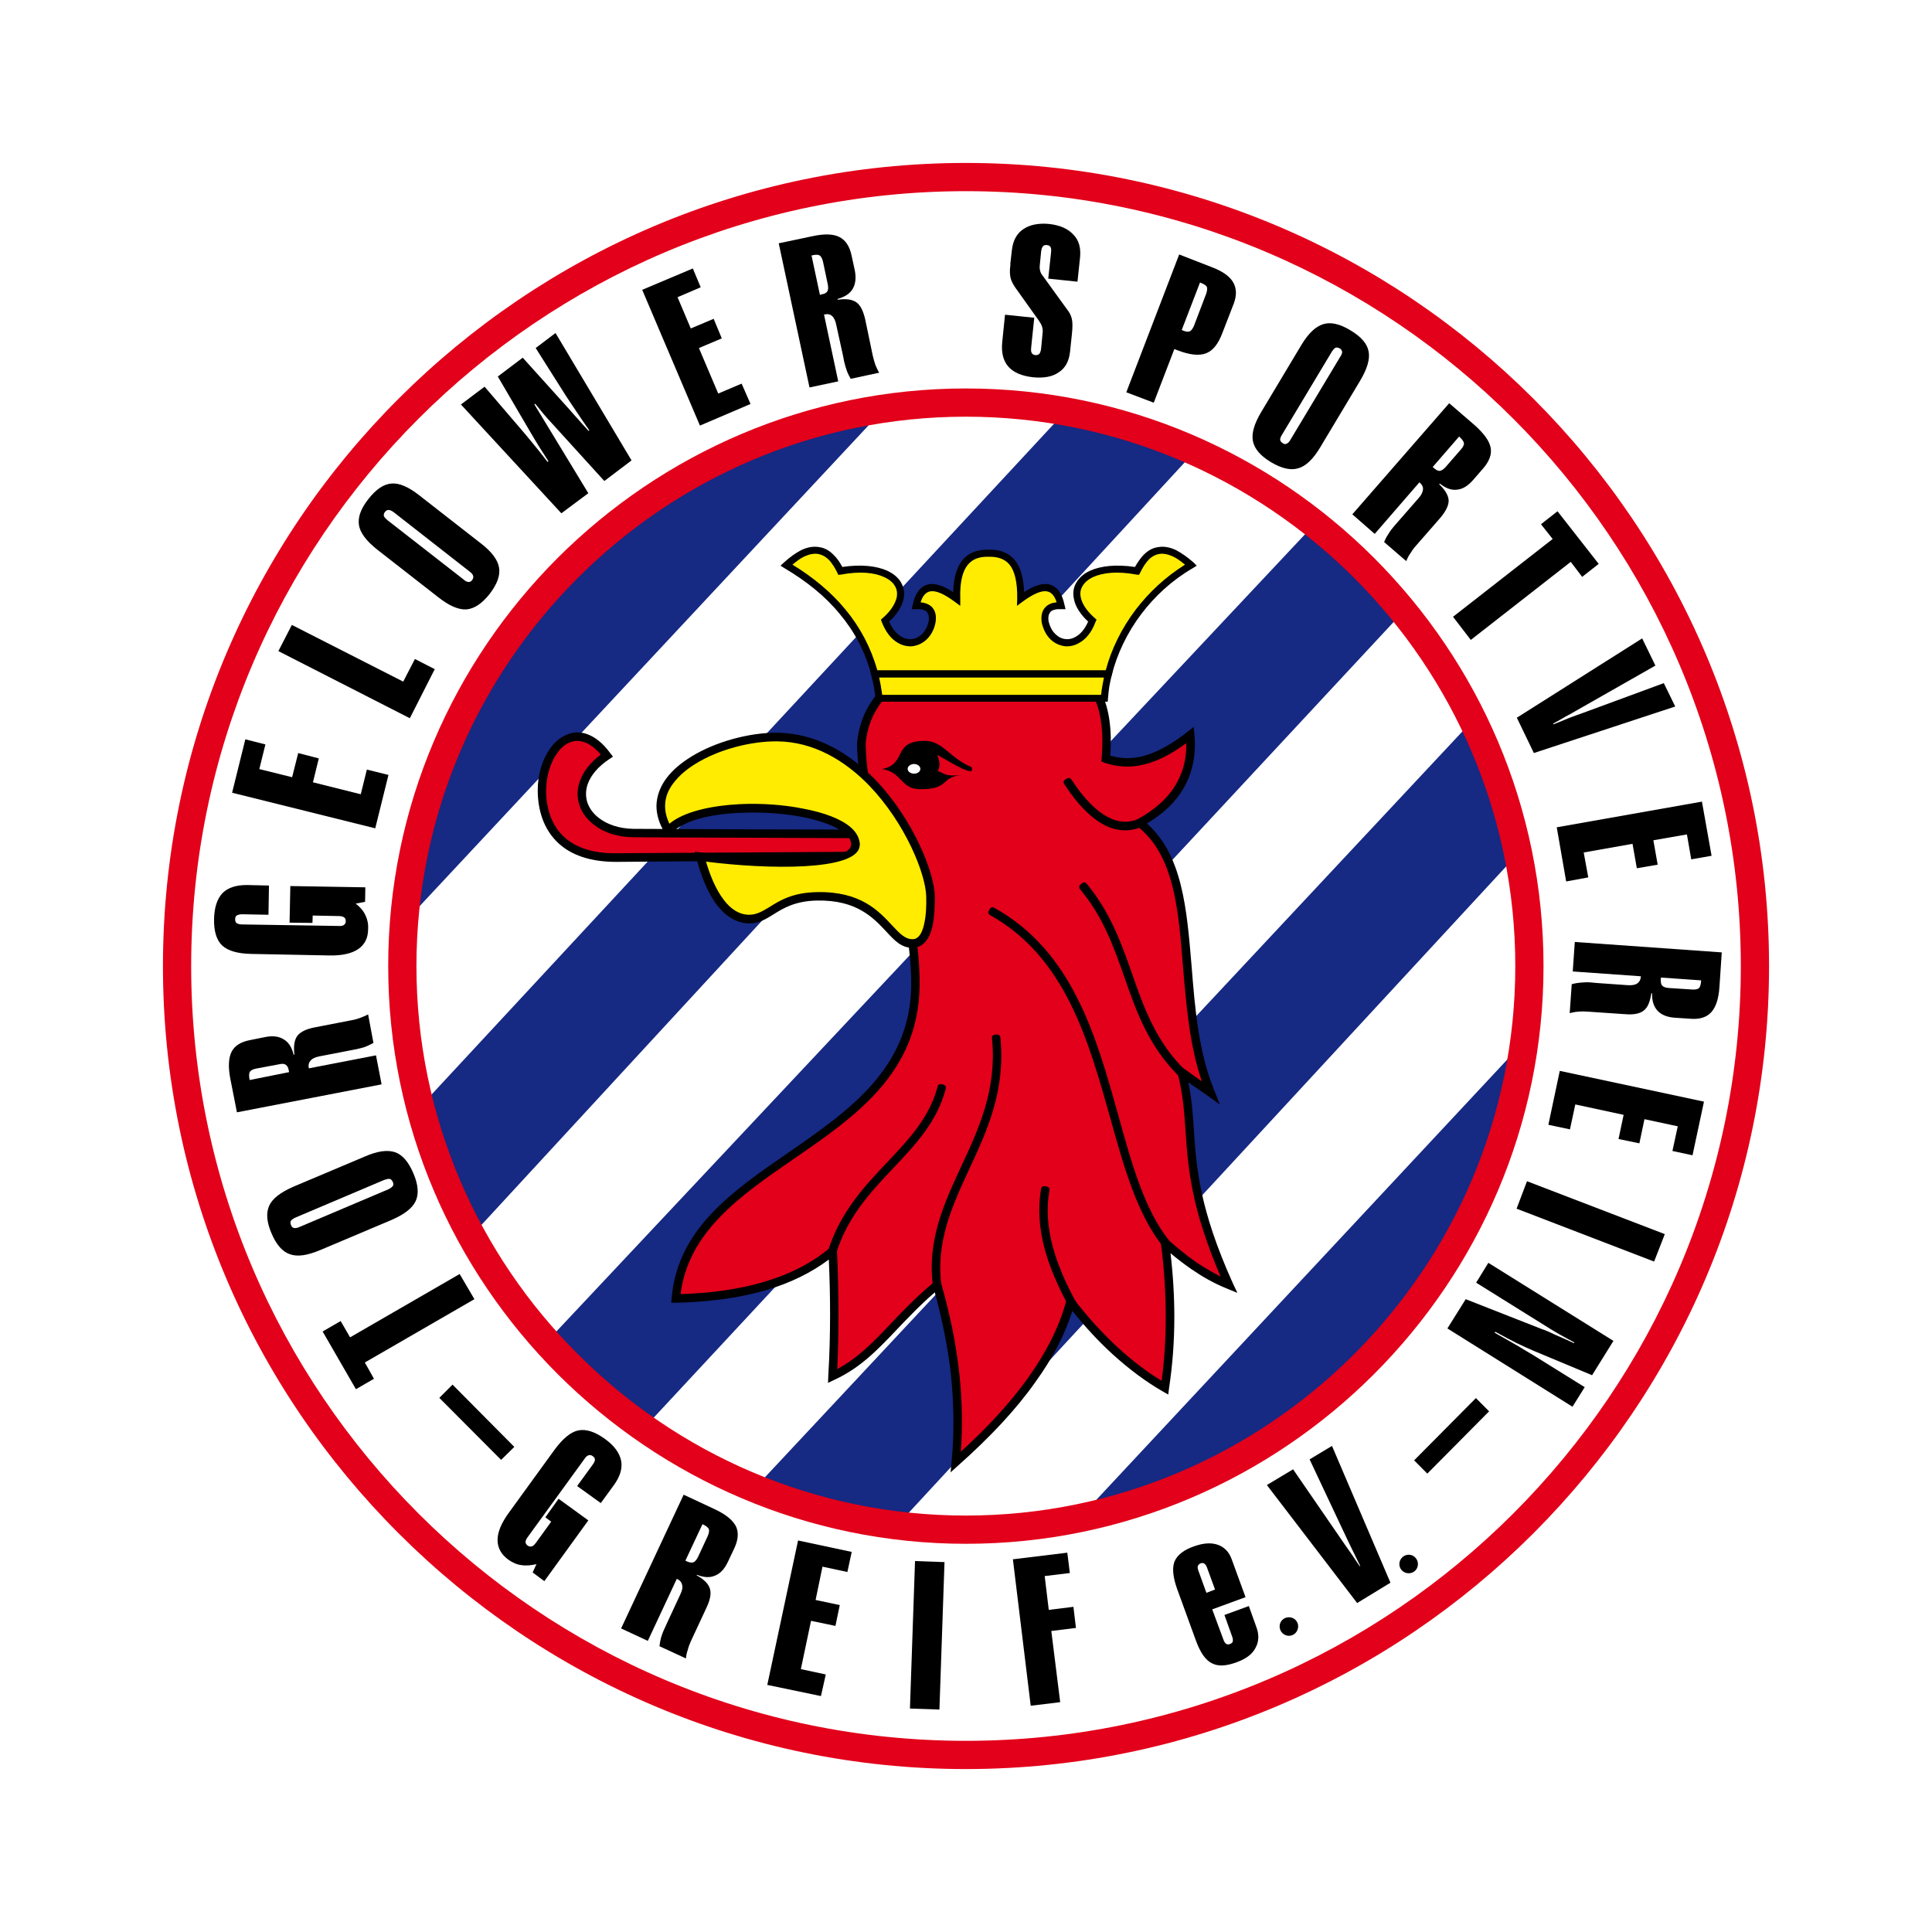 <?xml version="1.0" encoding="utf-8"?>
<!-- Generator: Adobe Illustrator 12.0.0, SVG Export Plug-In . SVG Version: 6.00 Build 51448)  -->
<!DOCTYPE svg PUBLIC "-//W3C//DTD SVG 1.1//EN" "http://www.w3.org/Graphics/SVG/1.1/DTD/svg11.dtd">
<svg  version="1.1" id="Calque_1" xmlns:x="http://ns.adobe.com/Extensibility/1.0/" xmlns:i="http://ns.adobe.com/AdobeIllustrator/10.0/" xmlns:graph="http://ns.adobe.com/Graphs/1.0/"
	 xmlns="http://www.w3.org/2000/svg" xmlns:xlink="http://www.w3.org/1999/xlink" xmlns:a="http://ns.adobe.com/AdobeSVGViewerExtensions/3.0/"
	 width="192.756" height="192.755" viewBox="0 0 192.756 192.755"
	 style="overflow:visible;enable-background:new 0 0 192.756 192.755;" xml:space="preserve">
<g>
	<polygon style="fill-rule:evenodd;clip-rule:evenodd;fill:#FFFFFF;" points="0,0 192.756,0 192.756,192.755 0,192.755 0,0 	"/>
	<path style="fill-rule:evenodd;clip-rule:evenodd;fill:#FFFFFF;" d="M96.365,17.678c43.351,0,78.712,35.361,78.712,78.713
		c0,43.353-35.361,78.712-78.712,78.712s-78.712-35.359-78.712-78.712C17.652,53.039,53.014,17.678,96.365,17.678L96.365,17.678z"/>
	<path style="fill-rule:evenodd;clip-rule:evenodd;fill:#E2001A;" d="M96.365,16.257c22.07,0,42.108,9.005,56.618,23.515
		c14.511,14.51,23.515,34.549,23.515,56.619s-9.004,42.083-23.515,56.593c-14.51,14.51-34.548,23.515-56.618,23.515
		c-22.068,0-42.083-9.005-56.592-23.515c-14.536-14.51-23.515-34.523-23.515-56.593s8.979-42.109,23.515-56.619
		C54.282,25.263,74.296,16.257,96.365,16.257L96.365,16.257z M150.979,41.776c-14.002-14.002-33.331-22.703-54.614-22.703
		c-21.282,0-40.612,8.701-54.614,22.703C27.748,55.779,19.073,75.108,19.073,96.391c0,21.282,8.675,40.612,22.678,54.614
		c14.002,14.002,33.332,22.678,54.614,22.678c21.283,0,40.612-8.676,54.614-22.678c14.003-14.002,22.703-33.332,22.703-54.614
		C173.682,75.108,164.981,55.779,150.979,41.776L150.979,41.776z"/>
	<path style="fill-rule:evenodd;clip-rule:evenodd;fill:#FFFFFF;" d="M96.365,40.153c30.973,0,56.238,25.265,56.238,56.238
		c0,30.946-25.265,56.212-56.238,56.212c-30.972,0-56.212-25.266-56.212-56.212C40.152,65.418,65.393,40.153,96.365,40.153
		L96.365,40.153z"/>
	<path style="fill-rule:evenodd;clip-rule:evenodd;fill:#162983;" d="M47.027,123.304c-2.207-4.033-3.932-8.346-5.099-12.886
		l64.381-69.377c4.514,0.812,8.826,2.156,12.91,3.982L47.027,123.304L47.027,123.304z"/>
	<path style="fill-rule:evenodd;clip-rule:evenodd;fill:#162983;" d="M64.251,142.48c-3.552-2.485-6.824-5.376-9.716-8.599
		l76.633-81.604c3.271,2.587,6.239,5.504,8.854,8.726L64.251,142.48L64.251,142.48z"/>
	<path style="fill-rule:evenodd;clip-rule:evenodd;fill:#162983;" d="M89.491,152.196c-4.972-0.633-9.715-1.877-14.206-3.703
		l71.661-76.632c2.029,4.16,3.576,8.625,4.515,13.292L89.491,152.196L89.491,152.196z"/>
	<path style="fill-rule:evenodd;clip-rule:evenodd;fill:#162983;" d="M152.095,103.873c-3.196,23.718-21.23,42.819-44.417,47.589
		L152.095,103.873L152.095,103.873z"/>
	<path style="fill-rule:evenodd;clip-rule:evenodd;fill:#162983;" d="M40.305,92.078c2.004-26.254,22.196-47.562,47.917-51.316
		L40.305,92.078L40.305,92.078z"/>
	<path style="fill-rule:evenodd;clip-rule:evenodd;fill:#E2001A;" d="M96.365,38.757c15.879,0,30.288,6.469,40.713,16.895
		c10.452,10.451,16.919,24.859,16.919,40.739c0,15.854-6.467,30.263-16.919,40.714c-10.426,10.426-24.834,16.92-40.713,16.92
		c-15.854,0-30.262-6.494-40.713-16.92c-10.451-10.451-16.92-24.859-16.92-40.714c0-15.879,6.469-30.288,16.92-40.739
		C66.103,45.226,80.511,38.757,96.365,38.757L96.365,38.757z M135.101,57.656c-9.944-9.918-23.642-16.083-38.736-16.083
		c-15.092,0-28.791,6.164-38.709,16.083c-9.944,9.918-16.108,23.642-16.108,38.735c0,15.093,6.164,28.79,16.108,38.71
		c9.918,9.942,23.617,16.107,38.709,16.107c15.094,0,28.792-6.165,38.736-16.107c9.918-9.92,16.081-23.617,16.081-38.71
		C151.182,81.297,145.019,67.574,135.101,57.656L135.101,57.656z"/>
	<path style="fill-rule:evenodd;clip-rule:evenodd;fill:#E2001A;" d="M83.073,124.826c-3.653,3.044-8.853,4.591-15.651,4.717
		c1.243-14.077,23.667-15.015,23.896-31.125c0.152-10.297-5.277-15.142-5.378-24.249c0.583-6.519,7.382-8.903,12.962-8.903
		c5.15-0.026,12.329-0.127,11.441,10.425c2.205,0.787,4.844,0.457,8.421-2.358c0.33,3.83-1.37,6.747-5.074,8.751
		c6.57,5.098,3.222,17.452,7.078,26.938c-0.939-0.684-1.903-1.369-2.866-2.029c1.572,6.215-0.38,9.92,4.718,21.207
		c-2.688-1.115-4.592-2.639-6.393-4.211c0.685,5.049,0.685,9.866,0,14.458c-3.374-1.952-6.519-4.819-9.437-8.574
		c-1.344,5.101-5.149,10.427-11.439,15.981c0.583-5.885-0.178-11.77-1.852-17.654c-4.464,3.703-6.266,7.178-10.426,9.082
		C83.302,133.122,83.302,128.987,83.073,124.826L83.073,124.826z"/>
	<path style="fill-rule:evenodd;clip-rule:evenodd;" d="M82.693,125.663c-1.725,1.295-3.78,2.309-6.14,3.02
		c-2.638,0.785-5.681,1.217-9.131,1.293h-0.457l0.051-0.482c0.583-6.898,6.088-10.678,11.694-14.535
		c5.961-4.136,12.075-8.344,12.201-16.564c0.05-5.301-1.37-9.182-2.791-12.936c-1.293-3.475-2.561-6.875-2.612-11.263v-0.025v-0.026
		c0.278-3.043,1.852-5.225,4.007-6.722c2.638-1.826,6.215-2.587,9.385-2.587c2.612,0,5.759-0.025,8.193,1.319
		c2.41,1.344,4.059,3.983,3.678,9.234c0.964,0.278,2.004,0.355,3.171,0.076c1.32-0.33,2.816-1.09,4.542-2.46l0.608-0.482
		l0.075,0.787c0.179,1.978-0.177,3.753-1.065,5.301c-0.785,1.369-2.003,2.562-3.678,3.551c3.551,3.146,3.983,8.498,4.464,14.256
		c0.33,4.16,0.685,8.574,2.283,12.431l0.533,1.344l-1.167-0.838c-0.659-0.457-1.319-0.912-1.979-1.369
		c0.354,1.699,0.457,3.221,0.558,4.846c0.254,3.703,0.559,7.812,3.882,15.193l0.456,0.965l-0.988-0.406
		c-1.396-0.559-2.562-1.244-3.629-1.979c-0.735-0.508-1.42-1.041-2.054-1.572c0.254,2.156,0.38,4.287,0.38,6.365
		c0,2.436-0.177,4.795-0.531,7.129l-0.077,0.609l-0.533-0.305c-1.725-0.99-3.372-2.232-4.972-3.678
		c-1.396-1.27-2.766-2.74-4.059-4.363c-0.734,2.334-1.979,4.742-3.729,7.152c-1.902,2.689-4.463,5.43-7.634,8.244l-0.787,0.711
		l0.101-1.066c0.279-2.916,0.229-5.834-0.076-8.75c-0.305-2.715-0.863-5.43-1.599-8.143c-1.497,1.293-2.689,2.561-3.805,3.728
		c-1.928,2.03-3.627,3.806-6.214,4.999l-0.635,0.303l0.026-0.709c0.126-2.08,0.177-4.135,0.177-6.189
		C82.819,129.267,82.769,127.464,82.693,125.663L82.693,125.663z M76.3,127.87c2.562-0.762,4.718-1.877,6.493-3.373l0.66-0.533
		l0.051,0.838c0.102,2.08,0.152,4.16,0.152,6.266c0,1.826-0.025,3.678-0.126,5.529c2.105-1.141,3.627-2.715,5.327-4.516
		c1.243-1.318,2.613-2.74,4.388-4.211l0.482-0.406l0.178,0.608c0.863,2.97,1.471,5.937,1.801,8.905
		c0.279,2.611,0.355,5.25,0.152,7.863c2.764-2.512,4.998-4.973,6.722-7.383c1.876-2.637,3.146-5.199,3.805-7.686l0.229-0.836
		l0.533,0.684c1.419,1.854,2.942,3.502,4.488,4.922c1.371,1.242,2.791,2.334,4.263,3.221c0.279-2.08,0.405-4.187,0.405-6.367
		c0-2.408-0.151-4.844-0.481-7.355l-0.153-1.115l0.838,0.734c0.888,0.787,1.801,1.549,2.816,2.258
		c0.761,0.508,1.571,0.99,2.459,1.447c-2.967-6.9-3.246-10.884-3.5-14.486c-0.126-1.902-0.254-3.729-0.787-5.783l-0.278-1.115
		l0.939,0.659c0.583,0.431,1.167,0.837,1.75,1.243c-1.242-3.652-1.548-7.635-1.878-11.415c-0.455-5.809-0.888-11.187-4.592-14.053
		l-0.506-0.381l0.582-0.304c1.777-0.989,3.071-2.156,3.856-3.552c0.685-1.191,1.016-2.511,0.989-4.033
		c-1.548,1.142-2.942,1.827-4.21,2.131c-1.472,0.355-2.766,0.228-3.958-0.178l-0.305-0.127l0.025-0.305
		c0.433-5.073-1.04-7.559-3.221-8.776c-2.233-1.243-5.251-1.218-7.788-1.218c-3.019,0.025-6.417,0.736-8.903,2.46
		c-1.954,1.345-3.374,3.298-3.627,6.038c0.051,4.261,1.294,7.585,2.562,10.984c1.42,3.855,2.892,7.787,2.815,13.265
		c-0.126,8.651-6.417,12.989-12.581,17.226c-5.302,3.652-10.477,7.229-11.264,13.471C71.049,129.013,73.865,128.605,76.3,127.87
		L76.3,127.87z"/>
	<path style="fill-rule:evenodd;clip-rule:evenodd;fill:#FFEC00;" d="M87.259,67.244C86.016,62.526,82.92,59,78.456,56.388
		c2.359-2.157,4.16-1.979,5.378,0.583c5.454-0.963,7.813,2.004,4.464,4.947c1.218,3.171,4.186,2.663,4.718,0.101
		c0.127-1.09-0.405-1.624-1.598-1.598c0.431-2.13,1.775-2.359,4.033-0.685c-0.076-3.526,1.243-4.591,3.196-4.541
		c1.929-0.051,3.247,1.015,3.196,4.541c2.232-1.674,3.576-1.446,4.033,0.685c-1.217-0.026-1.75,0.508-1.599,1.598
		c0.508,2.562,3.477,3.07,4.694-0.101c-3.35-2.943-0.99-5.91,4.463-4.947c1.245-2.562,3.021-2.74,5.379-0.583
		c-4.338,2.562-7.204,6.696-8.22,10.856H87.259L87.259,67.244z"/>
	<path style="fill-rule:evenodd;clip-rule:evenodd;" d="M86.929,67.32c-0.609-2.309-1.675-4.312-3.145-6.062
		c-1.447-1.776-3.324-3.272-5.505-4.566l-0.406-0.254l0.355-0.33c0.583-0.533,1.167-0.938,1.7-1.218
		c0.635-0.304,1.243-0.406,1.802-0.304c0.583,0.076,1.09,0.381,1.547,0.888c0.279,0.279,0.533,0.659,0.76,1.091
		c1.903-0.28,3.425-0.102,4.49,0.38c0.608,0.279,1.091,0.685,1.37,1.167s0.38,1.04,0.253,1.649c-0.152,0.71-0.609,1.497-1.446,2.257
		c0.33,0.736,0.761,1.243,1.217,1.497c0.33,0.203,0.685,0.279,1.015,0.253c0.329-0.025,0.634-0.151,0.913-0.38
		c0.381-0.305,0.686-0.787,0.812-1.446l0,0c0.051-0.405-0.025-0.71-0.202-0.888V61.03c-0.203-0.178-0.533-0.279-1.041-0.254h-0.457
		l0.102-0.431c0.254-1.218,0.812-1.903,1.624-2.055c0.66-0.102,1.445,0.152,2.41,0.787c0.05-1.497,0.38-2.512,0.913-3.171
		c0.634-0.786,1.547-1.09,2.637-1.066c1.066-0.024,1.979,0.28,2.612,1.066c0.533,0.66,0.863,1.674,0.914,3.171
		c0.963-0.635,1.75-0.888,2.41-0.787c0.836,0.152,1.369,0.837,1.622,2.055l0.104,0.431h-0.458c-0.482-0.025-0.837,0.076-1.04,0.254
		v0.025c-0.177,0.178-0.254,0.482-0.202,0.888l0,0c0.151,0.66,0.431,1.142,0.837,1.446c0.253,0.229,0.584,0.355,0.913,0.38
		c0.33,0.026,0.659-0.05,0.988-0.253c0.458-0.253,0.888-0.761,1.218-1.497c-0.811-0.761-1.293-1.547-1.419-2.257
		c-0.128-0.609-0.052-1.167,0.252-1.649c0.279-0.482,0.736-0.888,1.345-1.167c1.066-0.482,2.588-0.66,4.491-0.38
		c0.254-0.432,0.506-0.812,0.76-1.091c0.457-0.507,0.965-0.812,1.549-0.888l0,0c0.558-0.102,1.166,0,1.801,0.304
		c0.532,0.279,1.116,0.685,1.725,1.218l0.329,0.33l-0.405,0.254c-2.056,1.192-3.779,2.79-5.124,4.566
		c-1.421,1.877-2.409,3.982-2.942,6.062l-0.077,0.279h-0.254H87.259H86.98L86.929,67.32L86.929,67.32z M84.341,60.801
		c1.471,1.775,2.537,3.779,3.196,6.088h22.778c0.56-2.105,1.573-4.186,2.994-6.062c1.318-1.725,2.968-3.272,4.921-4.49
		c-0.432-0.356-0.812-0.635-1.191-0.812c-0.508-0.228-0.965-0.33-1.396-0.254l0,0c-0.405,0.077-0.787,0.279-1.116,0.66
		c-0.279,0.305-0.533,0.71-0.762,1.192l-0.126,0.229l-0.255-0.026c-1.876-0.355-3.347-0.203-4.337,0.254
		c-0.482,0.229-0.837,0.533-1.039,0.888c-0.203,0.33-0.279,0.71-0.178,1.141c0.127,0.634,0.583,1.345,1.396,2.055l0.176,0.152
		l-0.101,0.228c-0.38,1.041-0.963,1.725-1.599,2.08c-0.456,0.28-0.938,0.381-1.394,0.356c-0.483-0.051-0.94-0.229-1.32-0.533
		c-0.508-0.406-0.888-1.04-1.065-1.877v-0.026c-0.076-0.659,0.052-1.142,0.406-1.496l0,0c0.254-0.254,0.609-0.406,1.09-0.457
		c-0.201-0.66-0.531-1.014-0.964-1.091c-0.558-0.101-1.37,0.254-2.409,1.014l-0.583,0.432l0.025-0.71
		c0.024-1.674-0.254-2.765-0.762-3.399c-0.482-0.584-1.218-0.812-2.08-0.787h-0.025c-0.862-0.025-1.572,0.203-2.054,0.787
		c-0.533,0.634-0.812,1.725-0.761,3.399v0.71l-0.584-0.432c-1.04-0.76-1.826-1.115-2.409-1.014
		c-0.432,0.077-0.761,0.431-0.964,1.091c0.482,0.051,0.837,0.203,1.116,0.457l0,0c0.33,0.354,0.482,0.837,0.381,1.496v0.026
		c-0.153,0.837-0.558,1.471-1.065,1.877c-0.38,0.304-0.838,0.482-1.294,0.533c-0.481,0.025-0.964-0.076-1.421-0.356
		c-0.634-0.355-1.192-1.04-1.598-2.08l-0.076-0.228l0.177-0.152c0.812-0.71,1.244-1.421,1.396-2.055
		c0.076-0.431,0.025-0.812-0.177-1.141c-0.203-0.355-0.558-0.66-1.065-0.888c-0.964-0.457-2.461-0.609-4.312-0.254l-0.279,0.026
		l-0.101-0.229c-0.228-0.481-0.507-0.887-0.761-1.192c-0.355-0.38-0.736-0.583-1.142-0.66c-0.431-0.076-0.888,0.026-1.395,0.254
		c-0.355,0.177-0.761,0.456-1.167,0.812C81.145,57.605,82.92,59.077,84.341,60.801L84.341,60.801z"/>
	<path style="fill-rule:evenodd;clip-rule:evenodd;fill:#FFEC00;" d="M110.595,67.244c-0.201,0.812-0.354,1.624-0.405,2.41
		c-5.378,0-15.904,0.025-22.475,0c-0.101-0.837-0.253-1.648-0.456-2.41H110.595L110.595,67.244z"/>
	<path style="fill-rule:evenodd;clip-rule:evenodd;" d="M110.926,67.32c-0.103,0.406-0.179,0.812-0.254,1.192
		c-0.052,0.38-0.101,0.786-0.128,1.167l-0.025,0.33h-0.329c-1.599,0-3.679,0-5.96,0c-5.353,0-11.898,0-16.515,0h-0.329l-0.025-0.304
		c-0.051-0.406-0.102-0.812-0.178-1.218c-0.076-0.38-0.177-0.787-0.253-1.167l-0.127-0.431h0.457h23.336h0.432L110.926,67.32
		L110.926,67.32z M109.986,68.411c0.052-0.279,0.103-0.559,0.152-0.812H87.714c0.051,0.253,0.102,0.508,0.153,0.761
		c0.051,0.33,0.102,0.634,0.152,0.964c4.591,0,10.983,0,16.21,0c2.13,0,4.084,0,5.631,0
		C109.885,69.02,109.936,68.716,109.986,68.411L109.986,68.411z"/>
	<path style="fill-rule:evenodd;clip-rule:evenodd;" d="M113.64,81.678c0.203-0.076,0.405-0.178,0.558,0.228
		c0.179,0.381-0.024,0.457-0.203,0.559c-1.293,0.558-2.587,0.507-3.905-0.203c-1.27-0.685-2.562-1.979-3.856-3.957
		c-0.127-0.178-0.228-0.355,0.127-0.583s0.456-0.051,0.584,0.127c1.217,1.852,2.409,3.044,3.55,3.652
		C111.56,82.084,112.625,82.135,113.64,81.678L113.64,81.678z"/>
	<path style="fill-rule:evenodd;clip-rule:evenodd;" d="M118.281,106.815c0.153,0.152,0.304,0.305,0,0.609
		c-0.305,0.305-0.457,0.151-0.608,0c-3.07-3.018-4.288-6.469-5.505-9.969c-1.04-2.968-2.104-5.961-4.362-8.675
		c-0.128-0.178-0.254-0.33,0.075-0.609c0.305-0.254,0.458-0.102,0.583,0.05c2.334,2.841,3.425,5.911,4.491,8.955
		C114.147,100.575,115.339,103.95,118.281,106.815L118.281,106.815z"/>
	<path style="fill-rule:evenodd;clip-rule:evenodd;" d="M116.634,123.76c0.126,0.179,0.252,0.331-0.077,0.61
		c-0.33,0.253-0.456,0.076-0.584-0.077c-2.562-3.245-3.854-7.913-5.226-12.835c-2.156-7.66-4.463-15.93-11.896-20.115
		c-0.179-0.102-0.356-0.204-0.153-0.558c0.203-0.381,0.382-0.279,0.558-0.178c7.763,4.338,10.122,12.81,12.304,20.623
		C112.903,116.075,114.173,120.667,116.634,123.76L116.634,123.76z"/>
	<path style="fill-rule:evenodd;clip-rule:evenodd;" d="M107.322,129.849c0.102,0.178,0.204,0.355-0.15,0.559
		c-0.382,0.203-0.482,0.025-0.584-0.152c-1.04-1.929-1.878-3.83-2.385-5.732c-0.507-1.953-0.66-3.881-0.355-5.809
		c0.051-0.229,0.076-0.432,0.482-0.355c0.431,0.076,0.405,0.279,0.354,0.482c-0.304,1.826-0.152,3.627,0.33,5.452
		C105.497,126.146,106.31,127.997,107.322,129.849L107.322,129.849z"/>
	<path style="fill-rule:evenodd;clip-rule:evenodd;" d="M93.93,128.302c0.025,0.203,0.051,0.432-0.355,0.482
		c-0.431,0.051-0.456-0.152-0.482-0.381c-0.634-4.592,1.066-8.27,2.816-12.049c1.75-3.754,3.551-7.635,3.068-12.684
		c-0.024-0.203-0.05-0.407,0.381-0.457c0.406-0.025,0.432,0.178,0.457,0.381c0.508,5.252-1.345,9.258-3.145,13.115
		C94.97,120.388,93.347,123.938,93.93,128.302L93.93,128.302z"/>
	<path style="fill-rule:evenodd;clip-rule:evenodd;" d="M83.402,125.132c-0.05,0.201-0.126,0.378-0.533,0.277
		c-0.405-0.127-0.33-0.33-0.279-0.531c1.218-3.932,3.628-6.494,5.961-8.955c2.131-2.259,4.16-4.414,4.972-7.432
		c0.051-0.203,0.103-0.406,0.508-0.305c0.406,0.102,0.355,0.305,0.304,0.533c-0.862,3.194-2.967,5.453-5.175,7.787
		C86.903,118.889,84.544,121.376,83.402,125.132L83.402,125.132z"/>
	<path style="fill-rule:evenodd;clip-rule:evenodd;fill:#E2001A;" d="M86.701,85.381c0.025-0.709,0.051-1.446,0.076-2.181
		c-7.864-0.025-15.753-0.051-23.617-0.076c-4.997-0.152-7.179-4.667-2.613-7.736c-3.095-4.16-6.443-0.761-6.469,3.45
		c-0.025,3.323,1.725,6.748,7.382,6.722C69.882,85.508,78.278,85.458,86.701,85.381L86.701,85.381z"/>
	<path style="fill-rule:evenodd;clip-rule:evenodd;" d="M86.294,84.976c0-0.229,0.026-0.457,0.026-0.685
		c0-0.229,0.025-0.457,0.025-0.66c-3.805-0.025-7.585-0.025-11.39-0.051c-3.932,0-7.863-0.025-11.795-0.051h-0.025
		c-1.624-0.025-2.968-0.507-3.907-1.268c-0.685-0.533-1.192-1.193-1.42-1.953c-0.253-0.736-0.253-1.573,0.05-2.385
		c0.331-0.913,0.99-1.826,2.081-2.638c-0.558-0.659-1.116-1.065-1.649-1.243c-0.533-0.177-1.04-0.152-1.496,0.051
		c-0.482,0.203-0.913,0.608-1.268,1.142c-0.635,0.913-1.015,2.207-1.041,3.602c0,1.725,0.482,3.475,1.826,4.692
		c1.091,0.989,2.74,1.624,5.149,1.599C69.756,85.077,78.025,85.026,86.294,84.976L86.294,84.976z M87.157,84.316
		c0,0.355-0.025,0.736-0.025,1.091l-0.025,0.406h-0.405c-8.397,0.051-16.818,0.102-25.215,0.177c-2.663,0-4.516-0.709-5.758-1.851
		c-1.521-1.395-2.08-3.374-2.08-5.301c0-1.573,0.457-3.044,1.192-4.084c0.432-0.66,0.99-1.142,1.624-1.42
		c0.634-0.305,1.344-0.355,2.08-0.102c0.787,0.279,1.573,0.863,2.333,1.903l0.279,0.355l-0.38,0.254
		c-1.141,0.761-1.827,1.624-2.131,2.46c-0.228,0.634-0.228,1.268-0.05,1.852c0.203,0.583,0.583,1.116,1.141,1.547
		c0.812,0.634,2.004,1.065,3.425,1.091l0,0c3.932,0.025,7.863,0.025,11.795,0.051c3.958,0,7.889,0.025,11.821,0.025l0.456,0.025
		l-0.025,0.432C87.182,83.58,87.182,83.935,87.157,84.316L87.157,84.316z"/>
	<path style="fill-rule:evenodd;clip-rule:evenodd;fill:#FFEC00;" d="M92.839,89.415c0.025,1.674-0.101,4.668-1.776,4.718
		c-2.461,0.076-2.866-4.845-9.589-4.718c-3.957,0.076-4.693,2.283-6.722,2.283c-2.663,0-4.16-3.399-4.87-6.215
		c6.088,0.837,15.575,1.167,15.474-1.269c-0.178-3.881-15.474-5.022-18.67-1.344c-3.374-5.479,5.2-9.385,10.857-9.335
		C86.98,73.611,92.763,85.559,92.839,89.415L92.839,89.415z"/>
	<path style="fill-rule:evenodd;clip-rule:evenodd;" d="M93.27,89.415c0,0.862-0.025,2.055-0.254,3.069
		c-0.278,1.142-0.862,2.03-1.927,2.08c-1.142,0.025-1.827-0.71-2.689-1.648c-1.269-1.345-2.918-3.146-6.9-3.069
		c-2.182,0.05-3.349,0.761-4.312,1.37c-0.786,0.482-1.446,0.913-2.436,0.913c-1.293-0.025-2.359-0.735-3.171-1.775
		c-1.014-1.294-1.699-3.146-2.105-4.769l-0.153-0.609l0.609,0.076c5.784,0.812,14.713,1.217,14.991-0.736c0-0.025,0-0.051,0-0.077
		l0,0c0-0.38-0.228-0.735-0.608-1.064c-0.836-0.736-2.41-1.294-4.287-1.675c-1.902-0.355-4.109-0.507-6.189-0.405
		c-3.018,0.126-5.733,0.786-6.824,2.054l-0.38,0.431l-0.304-0.481c-0.583-0.939-0.837-1.852-0.837-2.714
		c0.025-0.99,0.38-1.928,1.015-2.765c0.608-0.812,1.471-1.522,2.46-2.131c2.461-1.522,5.86-2.41,8.574-2.384
		c3.932,0.051,7.229,2.055,9.792,4.693C91.089,81.703,93.219,87.03,93.27,89.415L93.27,89.415z M92.18,92.281
		c0.228-0.913,0.253-2.029,0.228-2.841c-0.051-2.257-2.08-7.305-5.682-11.06c-2.41-2.485-5.53-4.388-9.208-4.414
		c-2.562-0.025-5.784,0.787-8.117,2.232c-0.914,0.558-1.674,1.217-2.208,1.928c-0.533,0.685-0.837,1.446-0.837,2.283
		c0,0.558,0.127,1.142,0.432,1.775c1.42-1.192,4.109-1.801,7.001-1.953c2.156-0.102,4.413,0.051,6.392,0.457
		c2.029,0.38,3.729,1.015,4.692,1.852c0.558,0.482,0.863,1.04,0.914,1.649l0,0c0,0.076,0,0.152-0.025,0.254
		c-0.33,2.461-9.208,2.308-15.321,1.521c0.406,1.396,0.99,2.816,1.801,3.856c0.66,0.862,1.497,1.446,2.511,1.446
		c0.736,0,1.32-0.355,2.004-0.761c1.04-0.659,2.308-1.446,4.718-1.497c4.364-0.102,6.165,1.852,7.535,3.322
		c0.735,0.787,1.293,1.396,2.054,1.371C91.647,93.702,92.002,93.067,92.18,92.281L92.18,92.281z"/>
	<path style="fill-rule:evenodd;clip-rule:evenodd;" d="M93.499,75.31c1.116,0.584,3.932,2.436,3.424,1.218
		c-2.182-0.888-2.841-2.613-4.642-2.613c-3.323,0-1.725,2.334-4.288,2.815c2.004,0.279,1.878,2.004,3.754,2.004
		c3.095,0.051,1.979-1.243,4.287-1.42c-1.75,0.177-1.649-0.076-2.486-0.406C93.778,76.655,93.828,76.021,93.499,75.31L93.499,75.31z
		"/>
	<path style="fill-rule:evenodd;clip-rule:evenodd;fill:#FFFFFF;" d="M91.19,76.224c0.355,0,0.634,0.228,0.634,0.482
		c0,0.279-0.279,0.482-0.634,0.482c-0.33,0-0.634-0.203-0.634-0.482C90.556,76.452,90.86,76.224,91.19,76.224L91.19,76.224z"/>
	<polygon style="fill-rule:evenodd;clip-rule:evenodd;" points="47.331,129.62 36.398,135.937 37.312,137.56 35.51,138.601 
		32.188,132.843 33.989,131.802 34.927,133.427 45.86,127.108 47.331,129.62 	"/>
	<path style="fill-rule:evenodd;clip-rule:evenodd;" d="M31.934,124.726c-1.269,0.531-2.257,0.684-3.019,0.406
		c-0.735-0.254-1.344-0.939-1.826-2.082c-0.482-1.115-0.558-2.027-0.229-2.764c0.33-0.711,1.117-1.318,2.385-1.877l7.153-3.021
		c1.269-0.556,2.258-0.683,3.019-0.431c0.735,0.254,1.344,0.965,1.827,2.107c0.482,1.115,0.558,2.053,0.229,2.764
		c-0.33,0.711-1.116,1.318-2.385,1.877L31.934,124.726L31.934,124.726z M29.879,122.417l8.853-3.754
		c0.228-0.102,0.381-0.229,0.457-0.33c0.076-0.103,0.076-0.254,0-0.406c-0.076-0.179-0.178-0.279-0.304-0.305
		c-0.153-0.025-0.33,0.025-0.558,0.102l-8.854,3.754c-0.228,0.102-0.38,0.229-0.456,0.33c-0.051,0.102-0.051,0.254,0.025,0.432
		c0.051,0.152,0.151,0.254,0.304,0.279C29.473,122.543,29.651,122.519,29.879,122.417L29.879,122.417z"/>
	<path style="fill-rule:evenodd;clip-rule:evenodd;" d="M27.85,106.183l-2.309,0.432c-0.33,0.074-0.532,0.176-0.608,0.328
		c-0.102,0.152-0.102,0.406-0.025,0.812l3.932-0.787l-0.025-0.152c-0.051-0.306-0.153-0.48-0.304-0.582
		C28.382,106.132,28.154,106.105,27.85,106.183L27.85,106.183z M38.073,108.187l-14.434,2.789l-0.66-3.348
		c-0.228-1.191-0.178-2.08,0.126-2.689c0.305-0.607,0.913-0.988,1.827-1.166l1.522-0.305c0.761-0.152,1.369-0.076,1.851,0.229
		c0.482,0.279,0.812,0.784,0.989,1.521h0.077c-0.102-0.836,0-1.445,0.279-1.852c0.305-0.406,0.863-0.686,1.725-0.861l3.679-0.712
		c0.278-0.05,0.583-0.126,0.861-0.228c0.279-0.102,0.558-0.229,0.812-0.355l0.532,2.842c-0.228,0.127-0.481,0.254-0.786,0.379
		c-0.279,0.104-0.608,0.178-0.938,0.254l-0.533,0.102l-3.146,0.609c-0.406,0.076-0.71,0.228-0.862,0.406
		c-0.177,0.203-0.254,0.457-0.177,0.76v0.027l6.696-1.296L38.073,108.187L38.073,108.187z"/>
	<path style="fill-rule:evenodd;clip-rule:evenodd;" d="M25.085,95.173c-1.37-0.025-2.333-0.305-2.917-0.837
		c-0.558-0.533-0.837-1.42-0.812-2.638c0.025-1.167,0.304-2.004,0.837-2.587c0.558-0.559,1.37-0.812,2.435-0.812l2.207,0.051
		l-0.05,2.917l-2.613-0.051c-0.253,0-0.432,0.051-0.558,0.127c-0.102,0.051-0.153,0.203-0.153,0.38c0,0.178,0.051,0.304,0.153,0.381
		c0.126,0.076,0.305,0.127,0.533,0.127l9.614,0.152c0.254,0.025,0.457-0.025,0.558-0.102c0.101-0.076,0.178-0.203,0.178-0.354
		c0-0.204-0.051-0.33-0.178-0.406c-0.101-0.077-0.279-0.126-0.533-0.126l-2.588-0.051l-0.025,0.735l-2.283-0.025l0.076-3.653
		l7.483,0.127l-0.025,1.446l-0.938,0.178c0.431,0.33,0.761,0.71,0.963,1.141c0.203,0.406,0.305,0.863,0.279,1.37
		c0,0.913-0.33,1.573-0.989,2.029c-0.634,0.432-1.599,0.66-2.892,0.634L25.085,95.173L25.085,95.173z"/>
	<polygon style="fill-rule:evenodd;clip-rule:evenodd;" points="37.438,82.642 23.157,79.09 24.477,73.763 26.48,74.271 
		25.872,76.731 29.144,77.543 29.752,75.133 31.807,75.666 31.223,78.05 35.993,79.243 36.602,76.782 38.757,77.315 37.438,82.642 	
		"/>
	<polygon style="fill-rule:evenodd;clip-rule:evenodd;" points="40.889,71.658 27.773,64.961 29.118,62.349 40.229,68.005 
		41.396,65.748 43.374,66.762 40.889,71.658 	"/>
	<path style="fill-rule:evenodd;clip-rule:evenodd;" d="M37.641,54.839c-1.09-0.862-1.699-1.674-1.826-2.435
		c-0.126-0.786,0.178-1.649,0.938-2.613s1.522-1.497,2.308-1.547c0.761-0.076,1.7,0.33,2.791,1.192l6.113,4.769
		c1.091,0.837,1.7,1.649,1.827,2.436c0.126,0.761-0.178,1.623-0.938,2.613c-0.761,0.964-1.523,1.471-2.309,1.547
		c-0.786,0.05-1.725-0.355-2.79-1.192L37.641,54.839L37.641,54.839z M38.656,51.897l7.584,5.911
		c0.203,0.177,0.355,0.253,0.507,0.253c0.127,0.025,0.254-0.051,0.355-0.177c0.102-0.152,0.153-0.305,0.102-0.432
		c-0.026-0.127-0.153-0.279-0.356-0.431l-7.559-5.911c-0.203-0.152-0.38-0.228-0.507-0.228c-0.126-0.025-0.254,0.051-0.38,0.203
		c-0.102,0.126-0.126,0.253-0.102,0.406C38.352,51.619,38.479,51.745,38.656,51.897L38.656,51.897z"/>
	<path style="fill-rule:evenodd;clip-rule:evenodd;" d="M56.007,51.212l-10.02-10.857l2.359-1.775l3.652,4.262
		c0.33,0.38,0.66,0.787,1.041,1.243c0.38,0.457,0.913,1.116,1.598,2.004l0.077-0.077c-0.356-0.558-0.686-1.065-0.99-1.548
		c-0.304-0.507-0.558-0.913-0.76-1.268l-3.298-5.632l2.486-1.877l4.667,5.175c0.076,0.102,0.33,0.381,0.762,0.862
		c0.43,0.482,0.811,0.914,1.142,1.269l0.076-0.051c-0.457-0.659-0.888-1.268-1.269-1.852c-0.406-0.583-0.761-1.142-1.116-1.674
		l-2.969-4.693l1.979-1.497l7.584,12.709l-2.714,2.055l-5.326-5.86c-0.203-0.202-0.407-0.456-0.66-0.735
		c-0.229-0.279-0.533-0.66-0.913-1.116l-0.076,0.076l5.377,8.853L56.007,51.212L56.007,51.212z"/>
	<polygon style="fill-rule:evenodd;clip-rule:evenodd;" points="69.832,42.461 64.073,28.916 69.122,26.785 69.908,28.662 
		67.599,29.651 68.918,32.771 71.202,31.807 72.013,33.76 69.73,34.724 71.658,39.264 73.992,38.275 74.88,40.305 69.832,42.461 	
		"/>
	<path style="fill-rule:evenodd;clip-rule:evenodd;" d="M82.591,28.383L82.109,26.1c-0.077-0.33-0.203-0.533-0.33-0.608
		c-0.153-0.102-0.432-0.102-0.812,0l0.837,3.932l0.152-0.051c0.305-0.051,0.508-0.152,0.583-0.304
		C82.642,28.916,82.642,28.687,82.591,28.383L82.591,28.383z M80.764,38.656l-3.069-14.382l3.374-0.71
		c1.167-0.254,2.055-0.229,2.663,0.076c0.609,0.304,1.016,0.888,1.218,1.801l0.331,1.521c0.151,0.761,0.076,1.37-0.204,1.852
		c-0.279,0.482-0.786,0.812-1.521,1.015l0.025,0.076c0.837-0.127,1.446-0.026,1.851,0.253c0.407,0.279,0.686,0.837,0.888,1.7
		l0.761,3.653c0.076,0.304,0.152,0.583,0.253,0.888c0.127,0.279,0.229,0.533,0.38,0.786l-2.841,0.609
		c-0.126-0.229-0.279-0.507-0.38-0.786c-0.102-0.305-0.203-0.609-0.279-0.964l-0.101-0.533l-0.685-3.12
		c-0.076-0.406-0.229-0.685-0.406-0.862c-0.203-0.178-0.458-0.229-0.761-0.152H82.21l1.42,6.671L80.764,38.656L80.764,38.656z"/>
	<path style="fill-rule:evenodd;clip-rule:evenodd;" d="M100.956,24.958c0.101-0.938,0.482-1.648,1.116-2.079
		c0.659-0.457,1.521-0.635,2.612-0.533c1.092,0.127,1.877,0.481,2.41,1.066c0.558,0.557,0.761,1.344,0.66,2.308l-0.254,2.384
		l-2.917-0.304l0.279-2.587c0.025-0.279,0.025-0.457-0.052-0.558c-0.051-0.127-0.177-0.178-0.355-0.203
		c-0.178-0.026-0.329,0.025-0.404,0.126c-0.076,0.102-0.153,0.278-0.179,0.533l-0.126,1.293c-0.025,0.229-0.025,0.406,0.025,0.584
		c0.025,0.151,0.101,0.329,0.229,0.481l2.46,3.399c0.253,0.304,0.406,0.634,0.482,0.964c0.075,0.33,0.075,0.837,0,1.522l-0.179,1.7
		c-0.101,0.964-0.455,1.648-1.116,2.08c-0.634,0.457-1.496,0.608-2.587,0.507c-1.115-0.127-1.952-0.482-2.46-1.066
		c-0.508-0.583-0.711-1.395-0.608-2.435l0.279-2.74l2.917,0.304l-0.305,2.942c-0.025,0.254-0.025,0.457,0.05,0.559
		c0.051,0.126,0.179,0.204,0.38,0.229c0.153,0,0.279-0.025,0.382-0.127c0.076-0.102,0.151-0.279,0.177-0.533l0.153-1.573
		c0.025-0.202,0-0.405-0.051-0.583c-0.052-0.203-0.178-0.406-0.331-0.634l-2.334-3.272c-0.227-0.33-0.404-0.66-0.48-0.964
		c-0.077-0.33-0.103-0.736-0.025-1.268v-0.204L100.956,24.958L100.956,24.958z"/>
	<path style="fill-rule:evenodd;clip-rule:evenodd;" d="M119.118,32.518l1.218-3.196c0.103-0.305,0.128-0.533,0.077-0.685
		c-0.077-0.152-0.254-0.279-0.585-0.406l-0.102-0.051l-1.825,4.744L118.078,33c0.279,0.102,0.482,0.126,0.635,0.051
		C118.864,32.974,118.992,32.796,119.118,32.518L119.118,32.518z M112.372,39.138l5.275-13.749l3.196,1.243
		c1.091,0.406,1.826,0.913,2.182,1.522s0.381,1.318,0.051,2.182l-1.142,2.942c-0.406,1.065-0.939,1.725-1.624,1.979
		c-0.685,0.254-1.624,0.153-2.816-0.304l-0.329-0.127l-2.055,5.352L112.372,39.138L112.372,39.138z"/>
	<path style="fill-rule:evenodd;clip-rule:evenodd;" d="M129.823,34.445c0.711-1.192,1.445-1.877,2.208-2.106
		c0.734-0.228,1.648-0.025,2.688,0.609c1.066,0.634,1.675,1.319,1.826,2.105c0.152,0.761-0.127,1.725-0.836,2.917l-3.982,6.646
		c-0.711,1.192-1.446,1.902-2.208,2.105c-0.734,0.229-1.648,0.025-2.714-0.609c-1.041-0.634-1.648-1.319-1.802-2.105
		c-0.151-0.761,0.128-1.725,0.838-2.917L129.823,34.445L129.823,34.445z M132.868,35.104l-4.948,8.245
		c-0.151,0.228-0.201,0.405-0.201,0.532c0.024,0.128,0.101,0.229,0.253,0.331c0.151,0.102,0.279,0.127,0.405,0.051
		c0.128-0.051,0.254-0.178,0.382-0.406l4.946-8.244c0.151-0.203,0.202-0.38,0.202-0.508c-0.025-0.152-0.102-0.253-0.254-0.354
		c-0.151-0.077-0.305-0.103-0.431-0.051C133.12,34.775,132.993,34.902,132.868,35.104L132.868,35.104z"/>
	<path style="fill-rule:evenodd;clip-rule:evenodd;" d="M144.231,46.596l1.521-1.75c0.229-0.254,0.331-0.482,0.305-0.634
		c-0.025-0.178-0.177-0.38-0.481-0.66l-2.638,3.044l0.126,0.102c0.229,0.203,0.433,0.304,0.583,0.279
		C143.826,46.951,144.028,46.824,144.231,46.596L144.231,46.596z M134.923,51.314l9.663-11.085l2.588,2.232
		c0.888,0.811,1.42,1.521,1.548,2.207c0.126,0.658-0.128,1.344-0.736,2.054l-1.014,1.167c-0.508,0.583-1.041,0.914-1.599,0.964
		c-0.559,0.076-1.116-0.127-1.726-0.609l-0.05,0.076c0.608,0.583,0.912,1.116,0.938,1.623c0,0.483-0.279,1.066-0.838,1.725
		l-2.459,2.816c-0.204,0.228-0.382,0.482-0.533,0.736c-0.179,0.253-0.305,0.507-0.407,0.76l-2.206-1.902
		c0.102-0.254,0.229-0.507,0.405-0.761c0.153-0.279,0.355-0.533,0.585-0.812l0.354-0.405l2.106-2.41
		c0.279-0.304,0.405-0.609,0.431-0.862c0.026-0.254-0.102-0.482-0.33-0.685l-0.025-0.025l-4.463,5.149L134.923,51.314
		L134.923,51.314z"/>
	<polygon style="fill-rule:evenodd;clip-rule:evenodd;" points="144.968,61.537 154.91,53.775 153.743,52.303 155.394,51.01 
		159.502,56.26 157.853,57.554 156.713,56.058 146.743,63.845 144.968,61.537 	"/>
	<path style="fill-rule:evenodd;clip-rule:evenodd;" d="M151.335,71.607l12.505-7.915l1.319,2.714l-8.066,4.591
		c-0.229,0.127-0.508,0.304-0.913,0.507c-0.382,0.228-0.786,0.457-1.219,0.685l0.025,0.076c0.533-0.203,1.016-0.406,1.498-0.608
		c0.48-0.178,0.938-0.355,1.394-0.508l8.119-2.993l1.14,2.333l-14.103,4.642L151.335,71.607L151.335,71.607z"/>
	<polygon style="fill-rule:evenodd;clip-rule:evenodd;" points="155.317,82.54 169.802,79.978 170.765,85.381 168.735,85.737 
		168.305,83.25 164.956,83.834 165.387,86.269 163.307,86.625 162.877,84.189 158.006,85.052 158.463,87.538 156.256,87.943 
		155.317,82.54 	"/>
	<path style="fill-rule:evenodd;clip-rule:evenodd;" d="M166.478,98.571l2.334,0.152c0.329,0.024,0.558-0.026,0.686-0.127
		c0.126-0.127,0.202-0.379,0.229-0.785l-4.008-0.279l-0.025,0.152c0,0.329,0.025,0.533,0.151,0.658
		C165.972,98.47,166.174,98.548,166.478,98.571L166.478,98.571z M157.118,93.98l14.662,1.04l-0.229,3.424
		c-0.076,1.193-0.355,2.029-0.812,2.536c-0.455,0.509-1.142,0.737-2.079,0.661l-1.549-0.102c-0.76-0.051-1.343-0.28-1.725-0.686
		c-0.38-0.404-0.582-0.988-0.557-1.75h-0.077c-0.126,0.838-0.355,1.42-0.761,1.725c-0.381,0.305-1.016,0.431-1.878,0.355
		l-3.729-0.254c-0.305-0.025-0.608-0.025-0.888,0c-0.33,0.025-0.609,0.076-0.888,0.152l0.203-2.891
		c0.279-0.076,0.559-0.127,0.863-0.152c0.304-0.026,0.633-0.051,0.989-0.026l0.531,0.052l3.196,0.227
		c0.433,0.027,0.736-0.023,0.964-0.176c0.203-0.152,0.331-0.356,0.356-0.686v-0.025l-6.798-0.482L157.118,93.98L157.118,93.98z"/>
	<polygon style="fill-rule:evenodd;clip-rule:evenodd;" points="155.62,106.841 170.005,109.911 168.863,115.263 166.859,114.833 
		167.391,112.372 164.068,111.661 163.561,114.071 161.48,113.639 161.989,111.229 157.168,110.19 156.636,112.677 154.48,112.22 
		155.62,106.841 	"/>
	<polygon style="fill-rule:evenodd;clip-rule:evenodd;" points="152.349,117.851 166.098,123.128 165.031,125.866 151.31,120.591 
		152.349,117.851 	"/>
	<path style="fill-rule:evenodd;clip-rule:evenodd;" d="M148.493,125.993l12.479,7.787l-2.13,3.426l-5.834-2.436
		c-0.532-0.229-1.091-0.482-1.725-0.787c-0.61-0.305-1.32-0.686-2.106-1.115l-0.051,0.102c0.914,0.506,1.699,0.963,2.359,1.344
		c0.66,0.406,1.142,0.685,1.445,0.863l5.175,3.221l-1.218,1.953l-12.479-7.812l1.826-2.918l7.56,2.969
		c0.304,0.102,0.761,0.279,1.319,0.559c0.583,0.254,1.242,0.531,1.928,0.861l0.025-0.076c-0.532-0.279-1.016-0.557-1.395-0.76
		c-0.407-0.229-0.737-0.432-0.99-0.584l-7.406-4.617L148.493,125.993L148.493,125.993z"/>
	<path style="fill-rule:evenodd;clip-rule:evenodd;" d="M55.348,144.612c0.812-1.09,1.597-1.75,2.358-1.902
		c0.762-0.152,1.649,0.127,2.664,0.862c0.913,0.658,1.446,1.396,1.598,2.157c0.152,0.76-0.102,1.597-0.735,2.459l-1.293,1.775
		l-2.359-1.7l1.547-2.13c0.152-0.203,0.229-0.379,0.229-0.506s-0.077-0.255-0.229-0.355c-0.153-0.102-0.279-0.127-0.405-0.076
		c-0.127,0.025-0.279,0.152-0.407,0.355l-5.656,7.787c-0.153,0.203-0.228,0.381-0.228,0.508s0.075,0.252,0.202,0.354
		c0.152,0.102,0.304,0.126,0.432,0.076c0.126-0.025,0.254-0.153,0.406-0.354l1.522-2.105l-0.584-0.433l1.319-1.851l2.968,2.156
		l-4.388,6.062l-1.167-0.864l0.381-0.835c-0.533,0.127-1.04,0.176-1.497,0.1c-0.456-0.049-0.888-0.252-1.293-0.531
		c-0.736-0.533-1.091-1.193-1.091-1.979c0-0.788,0.38-1.699,1.142-2.74L55.348,144.612L55.348,144.612z"/>
	<path style="fill-rule:evenodd;clip-rule:evenodd;" d="M69.628,155.368l0.99-2.131c0.126-0.305,0.152-0.533,0.101-0.686
		c-0.076-0.152-0.279-0.33-0.634-0.48l-1.7,3.626l0.127,0.077c0.28,0.127,0.508,0.152,0.66,0.102
		C69.324,155.825,69.477,155.647,69.628,155.368L69.628,155.368z M61.968,162.47l6.24-13.342l3.095,1.444
		c1.091,0.509,1.775,1.066,2.106,1.675c0.304,0.608,0.253,1.346-0.127,2.182l-0.659,1.396c-0.33,0.709-0.761,1.166-1.269,1.369
		c-0.507,0.229-1.115,0.203-1.826-0.076l-0.025,0.05c0.736,0.407,1.167,0.839,1.319,1.319c0.152,0.482,0.051,1.092-0.33,1.901
		l-1.573,3.375c-0.126,0.279-0.229,0.559-0.304,0.862c-0.102,0.279-0.153,0.559-0.178,0.838l-2.638-1.217
		c0.025-0.279,0.076-0.559,0.153-0.863c0.101-0.305,0.202-0.609,0.355-0.914l0.228-0.506l1.344-2.893
		c0.178-0.381,0.253-0.687,0.178-0.938c-0.051-0.254-0.203-0.457-0.482-0.584l-0.051-0.025l-2.892,6.189L61.968,162.47
		L61.968,162.47z"/>
	<polygon style="fill-rule:evenodd;clip-rule:evenodd;" points="76.553,168.103 79.623,153.694 84.976,154.835 84.544,156.839 
		82.058,156.306 81.373,159.63 83.784,160.138 83.352,162.218 80.917,161.71 79.902,166.528 82.388,167.062 81.906,169.218 
		76.553,168.103 	"/>
	<polygon style="fill-rule:evenodd;clip-rule:evenodd;" points="90.785,170.462 91.292,155.748 94.234,155.851 93.727,170.563 
		90.785,170.462 	"/>
	<polygon style="fill-rule:evenodd;clip-rule:evenodd;" points="102.834,170.183 101.057,155.571 106.485,154.911 106.739,156.94 
		104.229,157.245 104.635,160.618 107.095,160.313 107.348,162.418 104.889,162.724 105.776,169.826 102.834,170.183 	"/>
	<path style="fill-rule:evenodd;clip-rule:evenodd;" d="M119.602,156.813l0.76,2.104l0.862-0.329l-0.76-2.08
		c-0.077-0.254-0.179-0.404-0.279-0.48c-0.102-0.102-0.229-0.102-0.407-0.053c-0.151,0.078-0.227,0.152-0.277,0.279
		C119.474,156.382,119.5,156.585,119.602,156.813L119.602,156.813z M122.035,163.51c0.076,0.254,0.179,0.407,0.279,0.483
		c0.103,0.076,0.254,0.102,0.407,0.025c0.15-0.051,0.252-0.127,0.278-0.279c0.025-0.127,0-0.305-0.102-0.559l-0.735-2.055
		l2.435-0.889l0.736,2.056c0.305,0.786,0.279,1.496-0.077,2.13c-0.33,0.635-0.964,1.091-1.876,1.422
		c-1.041,0.381-1.853,0.43-2.462,0.102c-0.634-0.305-1.142-1.041-1.571-2.183l-1.929-5.302c-0.405-1.166-0.482-2.055-0.229-2.688
		c0.279-0.636,0.913-1.143,1.953-1.498c0.913-0.329,1.7-0.381,2.359-0.153c0.66,0.229,1.141,0.737,1.396,1.474l1.37,3.754
		l-3.324,1.217L122.035,163.51L122.035,163.51z"/>
	<path style="fill-rule:evenodd;clip-rule:evenodd;" d="M135.403,159.935l-9.005-11.771l2.612-1.572l5.251,7.635
		c0.152,0.203,0.356,0.508,0.61,0.863c0.229,0.355,0.506,0.762,0.785,1.166l0.052-0.025c-0.254-0.506-0.482-0.988-0.711-1.445
		c-0.229-0.458-0.431-0.912-0.659-1.37l-3.679-7.812l2.233-1.346l5.833,13.648L135.403,159.935L135.403,159.935z"/>
	<polygon style="fill-rule:evenodd;clip-rule:evenodd;" points="45.149,138.144 51.314,144.358 49.995,145.653 43.831,139.464 
		45.149,138.144 	"/>
	<polygon style="fill-rule:evenodd;clip-rule:evenodd;" points="147.251,139.487 141.086,145.701 142.405,147.022 148.568,140.808 
		147.251,139.487 	"/>
	<path style="fill-rule:evenodd;clip-rule:evenodd;" d="M128.605,161.354c0.508,0,0.913,0.405,0.913,0.912
		c0,0.508-0.405,0.939-0.913,0.939c-0.533,0-0.938-0.432-0.938-0.939C127.668,161.76,128.072,161.354,128.605,161.354
		L128.605,161.354z"/>
	<path style="fill-rule:evenodd;clip-rule:evenodd;" d="M140.553,155.114c0.508,0,0.915,0.432,0.915,0.939
		c0,0.506-0.407,0.912-0.915,0.912c-0.531,0-0.938-0.406-0.938-0.912C139.614,155.546,140.021,155.114,140.553,155.114
		L140.553,155.114z"/>
</g>
</svg>
